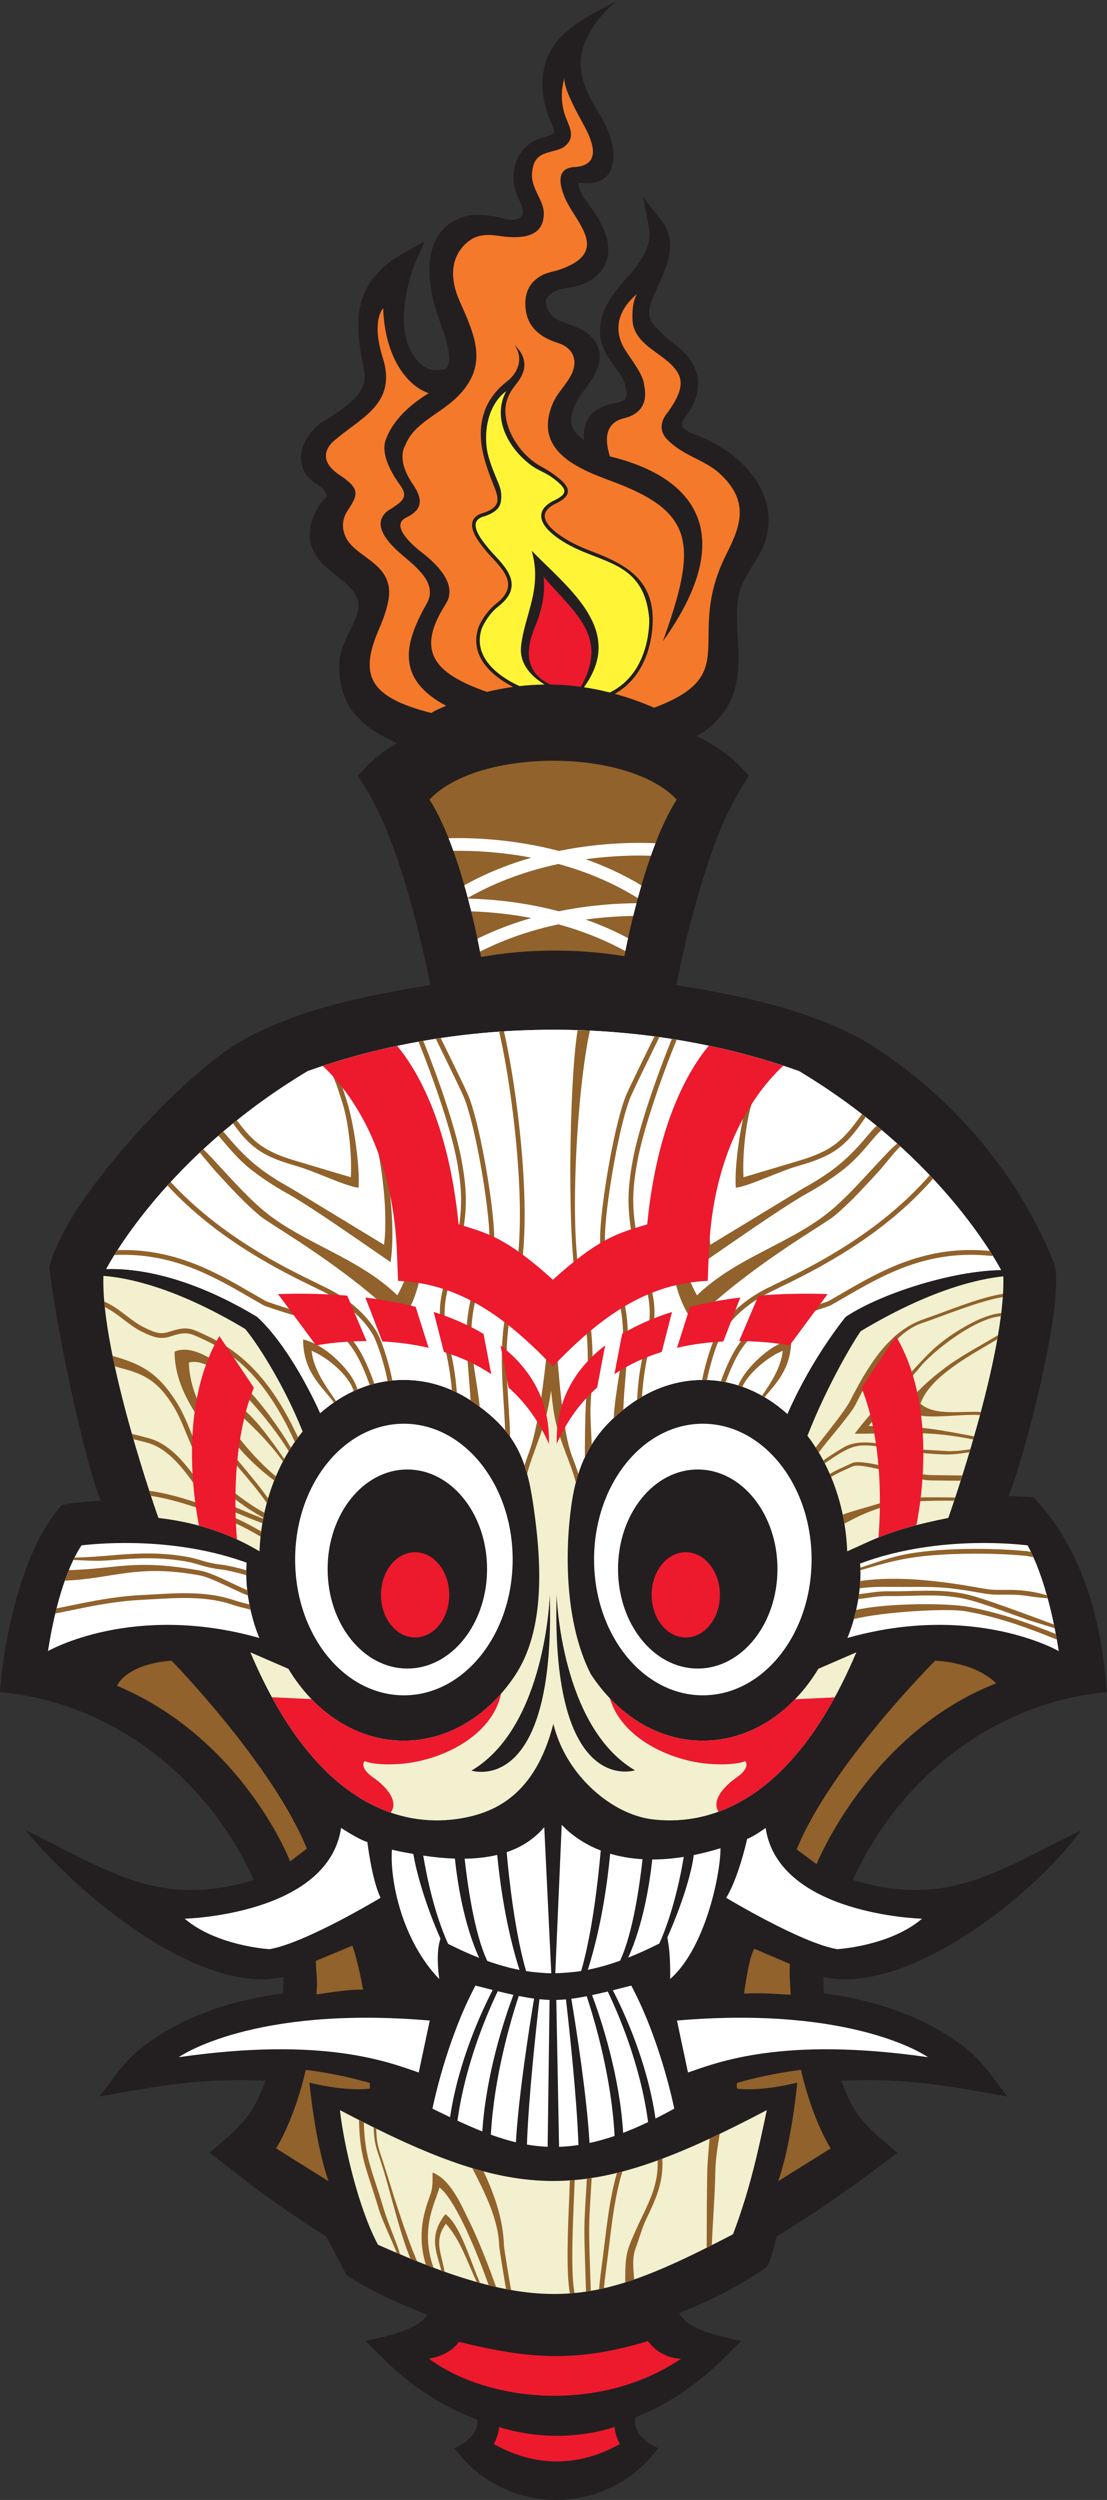 <?xml version="1.0" encoding="UTF-8" standalone="no"?>
<svg
   xmlns:dc="http://purl.org/dc/elements/1.1/"
   xmlns:cc="http://creativecommons.org/ns#"
   xmlns:rdf="http://www.w3.org/1999/02/22-rdf-syntax-ns#"
   xmlns:svg="http://www.w3.org/2000/svg"
   xmlns="http://www.w3.org/2000/svg"
   viewBox="0 0 432.307 975.787"
   height="975.787"
   width="432.307"
   xml:space="preserve"
   id="svg2"
   version="1.1"><rect x="0" y="0" width="432.307" height="975.787" fill="#333333" stroke="none"/><defs
     id="defs6" /><g
     transform="matrix(1.333,0,0,-1.333,0,975.787)"
     id="g10"><g
       transform="scale(0.1)"
       id="g12"><path
         id="path14"
         style="fill:#231f20;fill-opacity:1;fill-rule:evenodd;stroke:none"
         d="m 2464.93,1227.72 c 36.67,-105.68 75.57,-136.19 164.45,-211.42 l -133.96,-99.359 c -71.83,-50.703 -145.28,-99.351 -220.12,-145.546 -0.11,-0.157 -17.41,-75.293 -29.65,-89.336 l -8.74,-6.036 c -80.49,-55.546 -159.57,-93.257 -247.52,-128.945 29.09,-52.598 123.85,-67.715 181.85,-81.894 l -52.86,-52.364 c -78.69,-77.949 -165.83,-134.898 -256.86,-170.918 -5.97,-30.933 9.4,-62.832 66.39,-90.347 -147.77,-202.075 -448.82,-202.075 -596.59,0 52.84,25.504 69.89,54.785 67.35,83.574 -97.51,35.445 -190.94,94.644 -274.76,177.691 l -52.87,52.364 c 56.26,13.75 149.56,29.375 181.3,76.914 -79.16,31.425 -155.07,63.871 -228.12,110.761 l -9.23,5.918 -59.326,112.696 C 882.898,817.141 811.801,865.867 742.66,916.824 L 613.961,1017.2 c 88.543,74.96 126.937,105.47 163.394,210.52 -186.011,8.41 -311.085,-14.88 -486.078,-46.46 65.188,86.09 85.09,123.79 183.821,184.67 106.031,65.37 230.152,101.42 353.539,117.36 0.957,15.82 1.593,32.09 1.715,48.23 C 584.141,1475.69 227.969,1773.48 74.965,1961.16 314.395,1845.3 463.383,1730.61 743.938,1815.36 606.973,2115.36 331.578,2334.52 0,2365.48 c 10.559,158.41 67.93,426.99 181.621,547.71 30.613,7.52 81.238,11.37 113.375,12.68 -54.281,138.53 -134.945,533.97 -150.117,684.12 43.715,192.53 396.613,572.53 568.144,665.24 158.114,89.61 366.607,131.84 547.857,160.56 -33.79,169.33 -101.42,440.4 -195.08,585.54 l -17.62,27.3 22.21,23.73 c 220.7,235.8 880.8,235.8 1101.5,0 l 22.21,-23.73 c -63.71,-98.71 -90.65,-165.38 -127.3,-278.83 -35.02,-108.41 -62.98,-221.7 -85.41,-334.06 187.12,-30.05 382.25,-69.98 548.61,-161.97 246.05,-149.24 448.24,-380 556.82,-649.29 39.51,-97.98 -89.93,-586.23 -132.02,-684.57 l 72.63,-3.36 c 145.36,-153.57 201.12,-365.21 214.86,-571.07 -331.2,-30.92 -607.13,-250.45 -743.95,-550.12 280.55,-84.76 429.56,29.96 668.98,145.8 -135.56,-188.34 -508.11,-485.72 -755.39,-429.64 0.12,-16.14 0.76,-32.41 1.71,-48.23 123.39,-15.94 247.51,-51.99 353.54,-117.36 98.73,-60.88 118.63,-98.58 183.82,-184.67 -174.99,31.58 -300.06,54.87 -486.07,46.46 v 0" /><path
         id="path16"
         style="fill:#f2f0ce;fill-opacity:1;fill-rule:evenodd;stroke:none"
         d="m 995.844,1141.47 c 526.106,-276.618 724.486,-276.618 1250.596,0 C 2221.82,1024.03 2197.23,909.402 2147.43,778 1749.51,570.828 1592.86,531.926 1107.44,747.219 1051.74,850.793 1008.52,1031.24 995.844,1141.47 Z M 464.07,2875.48 c 0,0 -169.031,476.09 -161.082,708.81 69.578,-5.2 210.86,-32.93 415.297,-155.49 29.653,-34.71 109.664,-153.79 168.36,-300.25 C 813,3038.41 765.621,2914.97 760.227,2777.72 c -76.235,45.22 -167.414,82.68 -296.157,97.76 z m -152.882,728.95 c 37.312,68.02 208.437,350.37 590.179,579.42 452.413,161.53 987.143,161.53 1439.553,0 387.8,-232.68 558.23,-520.37 591.85,-582.49 -148.2,-2.03 -358.81,-71.88 -455.35,-136.96 -0.38,-0.51 -98.22,-118.12 -170.56,-284.49 -69.61,62.76 -155.13,99.75 -247.57,99.75 -75.99,0 -147.3,-25 -208.93,-68.75 -110.28,-78.28 -158.17,-168.5 -176.36,-297.66 -20.04,-142.19 -18.14,-346.86 56.3,-494.2 77.6,-119.47 196.14,-195.87 328.99,-195.87 138.22,0 260.96,82.69 338.2,210.56 l 111.33,48.28 c -195.27,-461.09 -452.23,-507.7 -599.59,-488.77 -115.94,14.89 -250.99,126.76 -288.09,279.39 -53.43,-208.6 -172.16,-264.5 -288.09,-279.39 -147.36,-18.93 -404.323,27.68 -599.589,488.77 l 111.324,-48.28 c 77.258,-127.87 199.985,-210.56 338.205,-210.56 130.78,0 247.69,74.02 325.33,190.3 90.18,135.08 78.56,334.81 53.54,503.56 -19.9,134.22 -52.96,211.98 -172.06,295.37 -61.14,42.84 -131.69,67.25 -206.81,67.25 -91.27,0 -175.77,-36.07 -244.9,-97.36 -46.836,103.68 -117.508,221.59 -185.184,282.34 -207.386,124.9 -361.176,142.32 -441.718,139.79 z m 2628.152,-21.61 c 7.19,-233.24 -161.13,-707.34 -161.13,-707.34 -173.51,-34.67 -218.52,-63.73 -296.15,-97.76 -5.16,131.02 -48.54,249.48 -116.53,338.37 59.76,153.1 141.24,286.77 156.36,306.4 204.99,122.89 347.43,153.38 417.45,160.33 z M 1630.65,2651.47 c 0,0 11.2,-386.2 229.49,-514.93 0,0 -246.28,-81.18 -229.49,514.93 z m -19.89,-0.87 c 0,0 -11.19,-386.21 -229.49,-514.95 0,0 246.29,-81.17 229.49,514.95 v 0" /><path
         id="path18"
         style="fill:#ffffff;fill-opacity:1;fill-rule:evenodd;stroke:none"
         d="m 1611.35,3267.63 c 0,0 -39.4,-173.17 -68.34,-258.44 -23.33,81.83 -64.28,140.95 -153.21,203.22 -61.14,42.84 -131.69,67.25 -206.81,67.25 -91.27,0 -175.77,-36.07 -244.9,-97.36 -46.836,103.68 -117.508,221.59 -185.184,282.34 -207.386,124.9 -361.176,142.32 -441.718,139.79 37.312,68.02 208.437,350.37 590.179,579.42 452.413,161.53 987.143,161.53 1439.553,0 387.8,-232.68 558.23,-520.37 591.85,-582.49 -148.2,-2.03 -358.81,-71.88 -455.35,-136.96 -0.38,-0.51 -98.22,-118.12 -170.56,-284.49 -69.61,62.76 -155.13,99.75 -247.57,99.75 -75.99,0 -147.3,-25 -208.93,-68.75 -84.06,-59.67 -131.86,-126.27 -157.91,-211.76 -18.47,52.19 -65.02,192.11 -70.61,291.83 l -10.49,-23.35 v 0" /><path
         id="path20"
         style="fill:#ffffff;fill-opacity:1;fill-rule:evenodd;stroke:none"
         d="m 140.508,2485.56 c 0,0 248.383,143.44 619.199,38.48 0,0 -46.277,104.59 -37.019,220.39 -206.266,74.9 -420.262,58.1 -483.801,50.75 -22.75,-33.71 -68.969,-121.66 -98.379,-309.62 z m 2961.272,0 c 0,0 -248.39,143.44 -619.21,38.48 0,0 45.63,103.1 37.23,217.92 208.62,77.85 426.91,60.61 490.79,53.18 24.3,-44.85 64.62,-139.74 91.19,-309.58 v 0" /><path
         id="path22"
         style="fill:#ffffff;fill-opacity:1;fill-rule:evenodd;stroke:none"
         d="m 1266.96,1145.83 c 0,0 38.49,195.9 125.95,360.33 18.14,-4.67 34.88,-8.94 50.51,-12.83 -31.61,-60.95 -100.35,-207.64 -124.86,-372.56 -16.74,7.95 -33.91,16.33 -51.6,25.06 z m -118.75,758.4 c 27.87,-6.8 37.55,-8.21 62.69,-12.7 8.74,-53.28 36.23,-150.82 79.55,-248.05 -8.68,-25.13 -10.82,-62.16 -3.69,-118.08 -109.14,113.19 -144.94,288.49 -138.55,378.83 z m 91.78,-17.48 c 33.33,-4.98 64.17,-7.87 92.7,-8.81 6.58,-62.87 24.76,-188.95 70.97,-290.59 -29.28,11.47 -59.48,25.14 -90.98,41.02 -40.78,90.82 -62.66,197.54 -72.69,258.38 z m 121.3,-9.08 c 35.53,0.51 67.19,4.33 95.36,11.09 7.31,-76.87 24.87,-209.88 65.2,-336.7 -30.72,6.04 -62.01,14.8 -94.34,26.35 -38.44,81.44 -58.36,227.56 -66.22,299.26 z m 123.03,19.06 c 46.74,15.82 82.64,40.9 110.15,73.24 l 20.62,-427.93 c -21.84,0.6 -51.67,3.05 -73.79,6.56 -32.27,110.86 -49.49,264.75 -56.98,348.13 z m 161.32,80.2 c 24.18,-25.71 61.44,-54.81 114.32,-75.24 -7.23,-82.05 -24.47,-239.75 -57.35,-352.83 -23.02,-3.73 -53.05,-5.9 -75.77,-6.51 l 18.8,434.58 z m 141.89,-84.63 c 27.85,-8.27 59.36,-14.07 94.86,-16.12 -7.95,-72.01 -27.78,-216.11 -65.74,-297.11 -32.42,-11.66 -63.77,-20.56 -94.56,-26.69 40.89,128.67 58.34,263.68 65.44,339.92 z m 123.35,-16.92 c 28.44,0.02 59.18,2.36 92.35,7.66 -10.24,-61.18 -31.93,-164.89 -71.6,-253.65 -31.54,-15.96 -61.79,-29.73 -91.11,-41.29 45.35,100.13 63.58,223.75 70.36,287.28 z m 121.53,12.93 c 24.86,5.04 50.99,11.66 78.45,20.1 -0.61,-82.07 -46.1,-294.06 -147.34,-382.8 0.43,69.19 -3.46,92.57 -8.32,121.61 42.14,94.92 70.85,187.38 77.21,241.09 z m -574.07,-398.65 c 16.45,-4.01 31.59,-7.54 45.73,-10.61 -26.26,-70.12 -79.81,-230.54 -91.08,-399.96 -23.6,9.36 -47.71,19.9 -72.68,31.47 22.74,167.71 89.07,319 118.03,379.1 z m 61.43,-13.91 c 16.03,-3.24 30.83,-5.8 44.89,-7.69 -13.98,-84.17 -45.28,-282.68 -53.29,-420.72 -24.3,5.77 -48.6,13.27 -73.33,22.24 9.46,170.74 58.41,335.8 81.73,406.17 z m 60.65,-9.55 c 10.09,-1.03 19.89,-1.7 29.61,-1.97 l -5.65,-430.08 c -20.5,0.84 -40.63,3.07 -60.63,6.53 4.8,138.18 26.84,340.33 36.67,425.52 z m 49.38,-2.03 c 9.27,0.22 18.62,0.76 28.2,1.64 9.88,-85.67 31.97,-288.5 36.66,-426.5 -19.41,-2.95 -38.29,-4.69 -56.79,-5.28 l -8.07,430.14 z m 43.99,3.4 c 14.13,1.79 28.96,4.28 45.06,7.46 23.57,-71.29 72.75,-237.65 81.67,-409.14 -25.53,-8.73 -49.91,-15.55 -73.41,-20.61 -7.8,137.86 -39.24,337.42 -53.32,422.29 z m 60.8,10.7 c 14.18,3.03 29.36,6.54 45.84,10.53 29.43,-61.17 96.11,-213.87 118.2,-382.46 -25.39,-12.05 -49.67,-22.48 -72.98,-31.35 -10.63,170.29 -64.49,332.21 -91.06,403.28 z m 60.8,14.2 c 16.6,4.12 34.49,8.67 53.99,13.69 87.46,-164.43 125.94,-360.33 125.94,-360.33 -18.93,-10.45 -37.22,-20.1 -54.97,-28.93 -23.89,165.74 -92.91,313.62 -124.96,375.57 v 0" /><path
         id="path24"
         style="fill:#ffffff;fill-opacity:1;fill-rule:evenodd;stroke:none"
         d="m 523.574,1296.47 c 0,0 213.227,152.09 735.426,107.29 l -32.27,-152.09 c -87.46,29.75 -276.304,106.23 -703.156,44.8 z m 2195.136,0 c 0,0 -213.23,152.09 -735.42,107.29 l 32.26,-152.09 c 87.46,29.75 276.31,106.23 703.16,44.8 v 0" /><path
         id="path26"
         style="fill:#ffffff;fill-opacity:1;fill-rule:evenodd;stroke:none"
         d="m 2059.02,3151.34 c -175.97,0 -318.62,-178.03 -318.62,-397.62 0,-219.59 142.65,-397.62 318.62,-397.62 175.96,0 318.61,178.03 318.61,397.62 0,219.59 -142.65,397.62 -318.61,397.62 z m -875.75,0 c 175.97,0 318.62,-178.03 318.62,-397.62 0,-219.59 -142.65,-397.62 -318.62,-397.62 -175.97,0 -318.618,178.03 -318.618,397.62 0,219.59 142.648,397.62 318.618,397.62 v 0" /><path
         id="path28"
         style="fill:#91622b;fill-opacity:1;fill-rule:evenodd;stroke:none"
         d="m 2918.13,2391.13 c 0,0 -49.92,58.76 -178.42,66.46 0,0 -304.36,-304.34 -405.8,-552.74 l 58.3,-43.14 c 0,0 154.86,384.59 525.92,529.42 z m -2575.317,-7 c 0,0 25.195,62.97 159.761,73.46 0,0 295.024,-302.01 396.473,-550.39 l -48.984,-37.32 c 0,0 -138.059,358.68 -507.25,514.25 z m 582.199,-805.78 107.438,44.71 c 0,0 16.16,-45 31.28,-128.6 -48.6,0.22 -92.503,-8.16 -136.597,-14.08 3.387,50.16 0.703,39.28 -2.121,97.97 z m 158.878,-357.64 c -0.16,-5.43 -0.34,-10.86 -0.59,-16.27 0,0 -61.21,-10.51 -176.655,17.49 0,0 15.734,-174.93 55.96,-288.621 l -153.921,96.211 c 0,0 52.195,78.63 87.16,229.88 78.441,-9.92 141.496,-24.84 188.046,-38.69 z m 1229.88,348.89 -103.37,44.14 c 0,0 -13.23,-7.69 -30.68,-130.94 52.09,2.56 91.33,-1.17 136.59,-3.59 -1.92,48.4 -3.62,51.25 -2.54,90.39 z M 2158.4,1220.71 c 0.15,-5.43 0.33,-10.86 0.58,-16.27 0,0 61.21,-10.51 176.66,17.49 0,0 -15.74,-174.93 -55.97,-288.621 l 153.94,96.211 c 0,0 -52.2,78.63 -87.17,229.88 -78.45,-9.92 -141.5,-24.84 -188.04,-38.69 v 0" /><path
         id="path30"
         style="fill:#ffffff;fill-opacity:1;fill-rule:evenodd;stroke:none"
         d="m 2701.22,1701.98 c 0,0 -419.8,10.49 -458.28,265.86 0,0 -30.91,-23.18 -54.08,-32.36 0,0 -24.64,-112.81 -61.37,-172.29 0,0 220.41,-132.92 325.35,-150.42 0,0 153.93,8.75 248.38,89.21 z m -2160.157,0 c 0,0 419.796,10.49 458.277,265.86 0,0 50.29,-33.52 76.96,-41.39 0,0 12.25,-107.28 38.49,-163.26 0,0 -220.403,-132.92 -325.356,-150.42 0,0 -153.922,8.75 -248.371,89.21 v 0" /><path
         id="path32"
         style="fill:#91622b;fill-opacity:1;fill-rule:evenodd;stroke:none"
         d="m 1409.18,4517.98 c 0,0 -53.57,309.95 -150.97,460.9 142,151.72 582.31,151.72 724.31,0 -97.39,-150.95 -153.29,-458.57 -153.29,-458.57 -138.09,22.99 -286.64,21.8 -420.05,-2.33 v 0" /><path
         id="path34"
         style="fill:#231f20;fill-opacity:1;fill-rule:evenodd;stroke:none"
         d="m 2044.15,3017.41 c -128.99,0 -233.56,-130.48 -233.56,-291.48 0,-160.96 104.57,-291.47 233.56,-291.47 128.99,0 233.56,130.51 233.56,291.47 0,161 -104.57,291.48 -233.56,291.48 z m -850.78,0 c 128.99,0 233.56,-130.48 233.56,-291.48 0,-160.96 -104.57,-291.47 -233.56,-291.47 -128.99,0 -233.565,130.51 -233.565,291.47 0,161 104.575,291.48 233.565,291.48 v 0" /><path
         id="path36"
         style="fill:#91622b;fill-opacity:1;fill-rule:nonzero;stroke:none"
         d="m 2921.79,3398.76 c -80.64,-48.03 -197.56,-109.49 -225.29,-188.79 43.1,-36.97 117.86,-20.57 176.98,-24.26 l -2.41,-9 c -73.07,4.59 -180.29,-20.7 -218.77,16.88 12.73,42.16 103.1,113.18 134.58,134.6 48.13,32.78 91.38,54.79 136.99,82.56 -0.68,-3.98 -1.37,-7.96 -2.08,-11.99 z M 1036.32,3247.04 c -15.73,49.53 -81.371,101.15 -123.433,117.81 5.117,-51.52 39.062,-100.33 64.332,-136.7 2.437,-3.51 4.816,-6.93 7.082,-10.23 -2.156,-1.42 -4.324,-2.85 -6.465,-4.33 -31.164,44.43 -89.867,86.58 -89.867,184.7 46.015,-11.83 86.148,-43.89 118.171,-79.1 18.89,-20.78 34.1,-44.2 41.38,-67.21 -3.76,-1.58 -7.48,-3.22 -11.2,-4.94 z m -599,-292.13 c 45.91,-6.02 103.891,-21.83 161.149,-42.4 61.543,-22.11 122.398,-49.79 166.644,-76.7 -0.656,-5.08 -1.25,-10.17 -1.789,-15.27 -43.683,27.44 -106.183,56.09 -169.554,78.85 -53.704,19.29 -107.907,34.33 -151.618,40.75 l -4.832,14.77 z m 391.625,86.1 c -40.652,55.99 -82.004,95.6 -114.332,126.29 -33.05,31.36 -60.457,50.13 -80.187,58.75 11.887,-36.98 35.453,-75.87 62.488,-111.61 37.848,-50.01 82.207,-93.51 111.266,-117.36 -1.66,-3.94 -3.297,-7.91 -4.879,-11.91 -31.031,22.91 -81.235,65.15 -121.258,118.06 -32.379,42.79 -60.074,90.32 -70.234,134.95 l -3.157,13.88 13.981,-2.69 c 22.383,-4.3 59.23,-25.35 104.812,-68.6 32.594,-30.92 65.543,-75.93 105.332,-132.62 -1.293,-2.36 -2.566,-4.74 -3.832,-7.14 z m 16.899,29.82 c -29.543,49.69 -100.039,143.01 -170.672,204.75 -44.856,39.22 -89.348,64.67 -121.832,54.8 2.922,-117.58 85.758,-217.13 159.863,-306.15 26.402,-31.72 51.723,-62.15 72.094,-91.6 -1.289,-4.42 -2.539,-8.85 -3.734,-13.32 -93.852,135.9 -270.055,271.58 -270.055,443.04 55.402,25.16 135.742,-37.67 175.914,-72.77 68.348,-59.77 133.023,-154.36 164.824,-208.53 -2.164,-3.38 -4.301,-6.78 -6.402,-10.22 z m -540.406,438.46 c 26.617,-12.15 46.121,-27.13 65.152,-41.76 16.281,-12.5 32.226,-24.74 51.875,-34.41 18.648,-9.19 31.59,-14.28 42.933,-15.9 10.918,-1.58 20.84,0.08 33.723,4.33 47.027,15.57 60.32,9.32 98.645,-8.71 l 7.918,-3.71 0.007,0.02 c 54.993,-25.6 106.325,-60.76 155.106,-116.99 38.949,-44.93 76.211,-103.27 112.328,-180.92 -3.184,-4.28 -6.332,-8.6 -9.402,-12.99 -36.567,80.02 -74.18,139.47 -113.469,184.77 -47.266,54.49 -97.07,88.59 -150.465,113.45 v 0.03 l -7.926,3.72 c -34.566,16.25 -46.558,21.9 -88.379,8.05 -14.906,-4.94 -26.636,-6.81 -40.05,-4.88 -12.996,1.88 -27.145,7.36 -47.149,17.21 -20.898,10.29 -37.359,22.92 -54.168,35.83 -16.527,12.7 -33.418,25.67 -55.152,36.63 -0.574,5.49 -1.067,10.87 -1.527,16.23 z m 24.328,-159.2 c 80.742,-23.55 128.894,-45.59 184.738,-131.46 19.34,-29.74 31.488,-59.42 44.289,-90.75 11.59,-28.34 23.742,-58.04 42.422,-90.25 v -0.04 c 15.223,-26.37 49.445,-59.57 87.246,-89.38 29.051,-22.89 60.039,-43.63 86.102,-57.65 -1.028,-4.71 -2,-9.46 -2.918,-14.2 -27.704,14.51 -60.957,36.54 -91.825,60.87 -38.957,30.69 -74.449,65.3 -90.672,93.41 l -0.011,-0.02 c -19.043,32.85 -31.434,63.14 -43.246,92.02 -12.528,30.63 -24.411,59.7 -43.086,88.41 -49.977,76.85 -92.789,88.84 -166.528,108.16 -2.25,10.31 -4.422,20.63 -6.511,30.88 z m 56.757,-228.71 c 13.383,-3.03 27.243,-6.37 49.368,-12.46 69.289,-19.08 116.742,-86.76 156.254,-143.13 l 0.007,0.02 5.059,-7.21 5.113,-7.28 c 4.059,-5.76 28.953,-18.38 59.473,-32.21 37.746,-17.13 83.039,-35.66 109.242,-45.92 -0.828,-4.39 -1.613,-8.8 -2.355,-13.24 -27.969,10.59 -74.59,29.16 -112.629,46.41 -32.492,14.74 -59.461,28.82 -65.157,36.93 l -5.113,7.27 -5.058,7.21 v 0.03 c -38.204,54.5 -84.082,119.95 -148.5,137.68 -17.75,4.88 -30.153,7.99 -41.321,10.58 l -4.383,15.32 z M 1536.72,3029.4 c 4.33,14.01 9.17,27.49 14.07,41.1 38.37,106.52 55.35,335.47 67.47,452.07 11.19,-95.1 21.55,-371.18 56.35,-462.76 6.7,-17.63 13.54,-35.66 19.62,-54.96 -2.62,-8.2 -5.03,-16.6 -7.25,-25.17 -7.19,27.21 -16.45,51.56 -25.44,75.21 -32.2,84.77 -37.82,106.92 -46.99,193.34 -13.63,-85.19 -22.66,-104.72 -50.64,-182.44 -7.19,-19.94 -14.27,-39.65 -19.63,-61.15 -2.33,8.5 -4.83,16.74 -7.56,24.76 z m 638.07,230.32 c 21.67,45.39 79.88,89.9 118.35,105.13 -4.86,-49.04 -35.85,-95.62 -60.62,-131.34 2.54,-1.43 5.07,-2.87 7.58,-4.36 32.17,39.48 77.96,82.48 77.96,169.14 -46.01,-11.83 -86.15,-43.89 -118.17,-79.1 -15.68,-17.26 -28.84,-36.33 -37.02,-55.47 3.99,-1.27 7.97,-2.59 11.92,-4 z m 453.36,712.17 c -20.72,-18.13 -45.92,-45.54 -73.79,-75.84 -37.65,-40.94 -80.24,-87.24 -121.97,-121.84 -113.97,-94.45 -276.92,-136.33 -390.37,-246.95 -37.81,68.08 -66.11,163.63 -51.21,308.62 16.32,158.77 62.71,325.54 119.2,414.92 -6.46,1.48 -12.92,2.91 -19.4,4.32 -113.21,-182.37 -194.59,-629.23 -59.91,-805.32 96.56,97.2 229.2,190.58 344.64,264.29 34.43,21.99 59.7,38.12 68.93,45.77 42.63,35.35 85.7,82.18 123.78,123.58 28.29,30.75 50.32,61.97 69.64,79.8 -3.16,2.88 -6.32,5.76 -9.54,8.65 z m -59.81,51.55 c -9.38,-7.96 -19.65,-20.15 -31.9,-34.69 l -0.01,0.02 c -57.99,-68.79 -104.31,-104.21 -183.61,-148.25 l -271.85,-165.17 c -17.42,133.44 24.93,411.9 115.7,553.79 l -7.73,2.12 c -101.55,-156.42 -149.39,-458.96 -127.22,-606.68 61.76,41.84 229.39,160.37 300.14,199.68 36.68,20.37 68.99,41.14 103.11,66.96 59.87,45.32 95,102.72 117.97,120.06 -4.81,4.05 -9.68,8.11 -14.6,12.16 z m -43,34.41 c -57.38,-79.51 -86.43,-108.22 -194.07,-139.2 -4.93,-1.41 -24.47,-7.27 -48.25,-14.38 -37.81,-11.32 -86.54,-25.91 -104.79,-31.19 -1.75,31.51 -0.22,70.48 3.86,108.64 4.36,40.79 11.61,80.54 20.84,109.11 1.79,5.52 2.92,9.15 4.19,13.19 10.87,34.5 25.1,79.66 48.69,108.02 -4.77,1.47 -9.58,2.89 -14.37,4.32 -23.19,-30.52 -36.98,-74.27 -47.66,-108.19 l -4.14,-13.08 c -19.41,-60.09 -38.8,-191.46 -34.01,-252.78 40.26,5.19 126.91,47.83 179.47,62.9 100.61,28.95 139.7,52.02 200.95,144.25 -3.55,2.8 -7.1,5.59 -10.71,8.39 z m -833.07,246.02 c -25.58,-152.73 -32.06,-655.11 1.36,-762.85 36.17,-116.65 29.92,-216.5 22.99,-327.32 -2.46,-39.43 -3.07,-107.36 -3.22,-159.78 6.01,12.79 12.71,25.12 20.15,37.06 -1.69,42.41 -5.27,85.3 -2.98,121.9 7.01,112.13 13.32,213.14 -23.61,332.25 -43.44,140.08 -17.41,585.09 21.29,757.3 -11.99,0.57 -23.97,1.06 -35.98,1.44 z m 1031.42,-424.91 c -150.41,-172.71 -350.04,-269.56 -448.97,-317.53 -10.83,-5.23 -20.42,-9.89 -30.01,-14.72 -27.86,-13.99 -55.54,-32.17 -80.31,-53.73 -22.81,-19.86 -43.27,-42.73 -59.35,-67.99 -10.69,-16.8 -23.71,-51.97 -34.05,-87.81 v -0.02 c -5.73,-19.89 -10.69,-40.06 -14,-57.52 l 2.29,0.02 c 3.96,0 7.91,-0.1 11.85,-0.22 3.2,16.37 7.86,35.22 13.25,53.87 v 0 c 10.04,34.75 22.46,68.56 32.41,84.18 15.26,24.01 34.86,45.84 56.79,64.94 23.97,20.88 50.61,38.4 77.35,51.84 7.4,3.71 17.94,8.83 29.85,14.61 99.6,48.28 300.37,145.67 452.54,319.87 -3.17,3.39 -6.39,6.8 -9.64,10.21 z m -755.53,399.08 c -21.48,-52.98 -46.46,-119.79 -68,-185.18 -20.47,-62.18 -37.96,-123.38 -46.57,-170.75 -8.14,-44.79 -12.3,-80.18 -12.34,-115.75 -0.03,-35.56 4.04,-71.15 12.34,-116.3 6.85,-37.29 16.62,-67.38 25.73,-95.44 18.96,-58.36 35.07,-107.97 14.47,-195.1 -10.77,-45.55 -17.94,-81.75 -22.41,-118.5 -2.34,-19.17 -3.94,-38.45 -4.93,-59.25 4.77,3.04 9.6,6 14.48,8.83 0.98,16.91 2.41,32.91 4.34,48.79 4.4,36.17 11.48,71.93 22.13,116.97 21.49,90.86 4.83,142.19 -14.79,202.56 -9,27.73 -18.65,57.42 -25.31,93.66 -8.13,44.32 -12.13,79.15 -12.1,113.78 0.03,34.64 4.11,69.31 12.1,113.29 8.44,46.41 25.79,107.01 46.15,168.84 21.93,66.59 47.28,134.3 68.84,187.27 -4.71,0.77 -9.41,1.54 -14.13,2.28 z m -50.87,7.38 c -4.42,-8.92 -9.45,-19.1 -14.79,-30.03 -25.32,-51.78 -57.59,-117.77 -67.02,-139.47 -16.61,-38.22 -35.02,-115.35 -49.68,-195.34 -16.01,-87.38 -27.65,-178.4 -27.65,-225.93 v -10.55 c 0,-23.15 10.11,-47.55 22.56,-77.63 19.35,-46.7 44.6,-107.69 44.6,-197.51 0,-74.56 -23.09,-160.71 -27.32,-240.41 8.81,8.2 18.16,16.22 28.1,24.13 1.29,34.66 4.04,67.61 6.68,99.46 3.34,40.21 6.55,78.71 6.55,116.82 0,92.5 -25.88,154.96 -45.71,202.81 -11.84,28.63 -21.46,51.86 -21.46,72.33 v 10.55 c 0,46.89 11.51,136.9 27.37,223.41 14.5,79.08 32.58,155.08 48.74,192.28 9.49,21.82 41.58,87.44 66.75,138.92 6.08,12.44 11.77,24.08 16.67,34.18 -4.79,0.67 -9.59,1.34 -14.39,1.98 z m 982.24,-628.19 c -187.51,18.3 -319.13,-58.12 -434.99,-125.38 -13.17,-7.64 -26.16,-15.2 -38.31,-22.08 -35.96,-12.71 -67.17,-22.13 -94.48,-30.37 -115.95,-34.96 -163.64,-49.35 -219.86,-203.78 4.69,-0.73 9.34,-1.58 13.98,-2.5 53.65,145.76 99.51,159.63 209.86,192.89 27.55,8.3 59.06,17.81 95.7,30.8 l 1.12,0.5 c 13.31,7.54 26.06,14.95 38.99,22.45 115.82,67.24 247.62,143.76 435.32,122.65 l 0.31,2.73 c -2.4,3.86 -4.96,7.9 -7.64,12.09 z M 595.77,3955.14 c 16.757,-16.52 35.632,-37.04 55.91,-59.09 37.644,-40.94 80.23,-87.24 121.965,-121.84 113.968,-94.45 276.915,-136.33 390.375,-246.95 37.8,68.08 66.1,163.63 51.21,308.62 -15.88,154.45 -60.21,316.5 -114.62,407.48 6.37,1.56 12.77,3.1 19.16,4.59 110.92,-186.66 188.51,-624.32 55.55,-798.15 -96.54,97.2 -229.187,190.58 -344.632,264.29 -34.422,21.99 -59.696,38.12 -68.926,45.77 -42.629,35.35 -85.703,82.18 -123.782,123.58 -20.339,22.12 -37.453,44.47 -52.648,61.92 3.453,3.25 6.918,6.51 10.438,9.78 z m 58.312,51.72 c 4.836,-5.44 9.973,-11.54 15.508,-18.11 l 0.015,0.02 c 57.997,-68.79 104.305,-104.21 183.61,-148.25 l 271.855,-165.17 c 17.06,130.78 -23.26,400.81 -110.3,545.11 l 7.75,2.23 c 97.81,-158.68 143.56,-453.05 121.79,-598.11 -61.76,41.84 -229.376,160.37 -300.13,199.68 -36.684,20.37 -69.004,41.14 -103.117,66.96 -46.821,35.44 -78.504,78.26 -101.079,103.54 4.649,4.03 9.34,8.06 14.098,12.1 z m 39.887,32.86 c 49.258,-65.99 81.761,-92.57 180.797,-121.07 4.925,-1.41 24.464,-7.27 48.246,-14.38 37.801,-11.32 86.538,-25.91 104.788,-31.19 1.75,31.51 0.22,70.48 -3.85,108.64 -4.36,40.79 -11.62,80.54 -20.84,109.11 -1.79,5.52 -2.92,9.15 -4.2,13.19 -9.75,30.96 -22.207,70.5 -41.707,98.78 4.598,1.49 9.192,2.97 13.813,4.42 19.382,-29.68 31.584,-68.39 41.234,-99.05 l 4.14,-13.08 c 19.41,-60.09 38.8,-191.46 34.02,-252.78 -40.27,5.19 -126.914,47.83 -179.476,62.9 -93.422,26.88 -133.793,48.7 -188.137,125.52 3.687,3 7.43,5.99 11.172,8.99 z m 782.421,260.61 c 21.09,-90.5 47.86,-260.11 57.24,-423.94 7.35,-128.67 4,-254.04 -21.22,-335.37 -36.18,-116.65 -29.93,-216.5 -23,-327.32 2.02,-32.38 4.11,-65.7 5.22,-100.56 -4.58,6.44 -9.47,12.81 -14.69,19.08 -1.17,27.77 -2.84,54.53 -4.47,80.66 -7.01,112.13 -13.34,213.14 23.6,332.25 24.66,79.55 27.9,203.24 20.62,330.51 -9.41,164.54 -36.39,334.69 -57.39,423.75 4.7,0.34 9.39,0.64 14.09,0.94 z M 500.078,3859.18 c 148.024,-160.38 336.149,-251.63 431.235,-297.75 10.828,-5.23 20.425,-9.89 30.003,-14.72 27.879,-13.99 55.544,-32.17 80.314,-53.73 22.8,-19.86 43.28,-42.73 59.35,-67.99 10.69,-16.8 23.71,-51.97 34.06,-87.81 v -0.02 c 5.91,-20.51 11,-41.35 14.3,-59.16 -4.64,-0.47 -9.26,-1.04 -13.86,-1.66 -3.19,17.07 -8.1,37.13 -13.84,56.97 v 0 c -10.03,34.75 -22.45,68.56 -32.41,84.18 -15.27,24.01 -34.86,45.84 -56.79,64.94 -23.96,20.88 -50.616,38.4 -77.35,51.84 -7.399,3.71 -17.938,8.83 -29.852,14.61 -95.742,46.41 -284.945,138.19 -434.617,299.94 3.113,3.44 6.254,6.89 9.457,10.36 z m 740.062,413.22 c 20.96,-52.03 44.95,-116.44 65.73,-179.54 20.48,-62.18 37.97,-123.38 46.58,-170.75 8.14,-44.79 12.29,-80.18 12.32,-115.75 0.04,-35.56 -4.03,-71.15 -12.32,-116.3 -6.86,-37.29 -16.63,-67.38 -25.75,-95.44 -18.95,-58.36 -35.06,-107.97 -14.45,-195.1 10.77,-45.55 17.94,-81.75 22.4,-118.5 1.53,-12.51 2.74,-25.07 3.67,-38.06 -4.81,2.36 -9.66,4.63 -14.55,6.77 -0.82,10.04 -1.82,19.87 -3,29.66 -4.4,36.17 -11.49,71.93 -22.14,116.97 -21.49,90.86 -4.82,142.19 14.79,202.56 9.01,27.73 18.65,57.42 25.31,93.66 8.13,44.32 12.14,79.15 12.11,113.78 -0.04,34.64 -4.12,69.31 -12.11,113.29 -8.44,46.41 -25.78,107.01 -46.14,168.84 -21.13,64.17 -45.46,129.38 -66.48,181.44 4.67,0.84 9.35,1.66 14.03,2.47 z m 50.99,8.23 c 3.81,-7.72 8,-16.23 12.41,-25.24 25.31,-51.78 57.59,-117.77 67.02,-139.47 16.61,-38.22 35.01,-115.35 49.67,-195.34 16.02,-87.38 27.65,-178.4 27.65,-225.93 v -10.55 c 0,-23.15 -10.11,-47.55 -22.56,-77.63 -19.35,-46.7 -44.61,-107.69 -44.61,-197.51 0,-64.48 17.28,-137.64 24.68,-207.8 -5.02,3.73 -10.21,7.5 -15.59,11.25 -3.69,2.58 -7.41,5.1 -11.17,7.54 -1.43,24.82 -3.42,48.81 -5.36,72.19 -3.34,40.21 -6.55,78.71 -6.55,116.82 0,92.5 25.88,154.96 45.69,202.81 11.86,28.63 21.48,51.86 21.48,72.33 v 10.55 c 0,46.89 -11.52,136.9 -27.37,223.41 -14.5,79.08 -32.58,155.08 -48.75,192.28 -9.48,21.82 -41.57,87.44 -66.75,138.92 -5.11,10.44 -9.93,20.32 -14.25,29.2 4.77,0.75 9.56,1.45 14.36,2.17 z M 344.313,3659.68 c 167.675,5.39 289.261,-65.18 397.179,-127.83 13.172,-7.64 26.164,-15.2 38.313,-22.08 35.957,-12.71 67.168,-22.13 94.48,-30.37 117.672,-35.48 165.045,-49.76 222.375,-210.77 -4.52,-1.16 -9.02,-2.43 -13.5,-3.78 -54.96,153.52 -100.461,167.27 -212.863,201.16 -27.543,8.3 -59.047,17.81 -95.692,30.8 l -1.121,0.5 c -13.308,7.54 -26.05,14.95 -38.992,22.45 -108.254,62.85 -230.484,133.8 -399.273,125.56 2.828,4.53 5.867,9.34 9.094,14.36 z M 2468.87,2885.11 c 34.67,12.73 69.67,20.95 106.2,32.66 67.23,21.52 147.88,18.32 223.48,17.57 l -3.1,-9.32 c -72.9,0.36 -150.56,0.14 -217.54,-21.3 -43.64,-13.99 -70.8,-28.33 -104.13,-45.84 -1.47,8.83 -3.1,17.58 -4.91,26.23 z m -37.81,119 c 19.6,12.13 39.39,19.91 65.62,32.11 31.14,14.49 176.43,-35.21 231.38,-35.21 14.5,0 54.13,-1.02 91.25,-1.24 l -4.81,-15.21 c -35.21,0.02 -71.46,0.82 -86.44,0.82 -53.49,0 -200.95,54.73 -230.36,41.04 -25.43,-11.84 -44.2,-19.2 -62.93,-30.96 -1.21,2.91 -2.45,5.78 -3.71,8.65 z m 409.06,63.56 c -38.6,-4.24 -45.32,-10.26 -131.96,-2.64 l -88.4,11.4 c -100.32,18.62 -114.57,18.17 -183.78,-27.57 -6.96,-4.61 -13.76,-9.22 -19.76,-13.42 -1.43,2.79 -2.89,5.57 -4.37,8.34 23.94,16.7 58.33,38.16 68.4,42.72 56.33,25.43 137.05,-5.11 199.1,-9.71 l 100.01,-5.82 c 29,0 45.19,3.16 63.42,5.68 l -2.66,-8.98 z m 97.72,454.49 c -69.49,-11.43 -164.27,-51.23 -238.9,-77.07 -90.6,-31.37 -149.96,-154.57 -192.94,-238.48 -15.81,-30.86 -90.49,-114.35 -107.23,-139.65 -2.95,4.93 -5.98,9.81 -9.05,14.59 23.74,31.55 84.8,105.38 101,137 49.83,97.24 110.8,202.63 214.42,238.51 74.89,25.94 163.88,63.91 233.34,74.69 -0.19,-3.16 -0.41,-6.37 -0.64,-9.59 z m -5.66,-56.07 c -78.57,-6.43 -203.16,-105.95 -238.77,-151.24 -17.67,-22.47 -38.61,-41.21 -59.62,-59.97 -40.66,-36.37 -54.15,-68.87 -89.11,-110.12 135.74,-0.37 167.11,-3.4 292.47,-27.35 5.72,-1.09 11.3,-2.19 16.54,-3.26 l -2.56,-8.94 c -4.97,0.99 -10.26,2.01 -15.73,3.06 -125.89,24 -202.97,13.87 -331.4,13.87 26.85,36.58 91.57,111.04 123.59,139.65 76.95,68.77 92.81,115.08 208.82,179.08 34.2,18.86 68.43,32.25 96.9,34.38 -0.37,-3.05 -0.74,-6.1 -1.13,-9.16 v 0" /><path
         id="path38"
         style="fill:#91622b;fill-opacity:1;fill-rule:nonzero;stroke:none"
         d="m 2520.48,2729.91 c 9.55,3.09 18.87,6.22 28.19,9.34 24.12,8.1 48.36,16.25 77.18,23.69 46.08,11.9 106.94,18.28 169.43,20.74 76.58,3.03 155.77,0.2 213.22,-5.53 l 0.5,-0.05 11.28,-1.92 c 2.3,-4.76 4.68,-9.9 7.13,-15.41 l -20.63,3.54 c -56.89,5.64 -135.21,8.44 -210.95,5.42 -121.1,-4.76 -168.9,-16.07 -275.11,-47.39 -0.06,2.51 -0.13,5.05 -0.24,7.57 z M 1292.71,671.809 c -11.97,50.718 -37.4,94.902 6.5,157.695 l 6.28,7.262 7.06,-6.5 c 38.66,-35.625 66.59,-133.149 93.63,-194.789 l -9.13,2.539 c -26.96,54.629 -46.91,122.406 -90.68,170.707 -28.12,-37.856 -20.51,-68.989 -11.51,-105.785 2.68,-10.934 5.46,-22.364 7.6,-34.59 l -9.75,3.461 z m 815.84,400.121 c -6.11,-35.11 -12.38,-76.957 -12.89,-108.09 -0.67,-43.149 -3.08,-84.199 -5.5,-125.688 -1.77,-30.117 -3.55,-60.484 -4.68,-91.968 l -15.18,-7.637 c 0.09,75.601 0.45,144.469 1.63,219.922 0.5,31.265 4.21,67.341 6.9,99.431 9.8,4.57 19.69,9.22 29.72,14.03 z M 1416.69,962.234 c 32.39,-69.043 57.56,-140.894 59.76,-218.711 0.11,-4.214 10.05,-67.05 18.78,-116.953 l 2.09,-11.851 c -4.86,0.855 -9.75,1.754 -14.68,2.715 l -1.18,6.738 c -8.79,50.269 -18.82,114.297 -18.96,118.965 -2.21,78.457 -41.91,156.636 -78.96,228.496 11.15,-3.34 22.2,-6.488 33.15,-9.399 z m -314.44,124.986 c 1.06,-40.92 5.14,-53.05 15.82,-84.87 3.77,-11.19 8.34,-24.799 13.84,-42.752 l 0.8,-2.555 c 15,-48.906 55.64,-181.313 89.28,-258.266 -6.53,2.602 -13.12,5.278 -19.77,7.989 -34.76,84.828 -60.44,206.527 -87.58,287.304 -11.64,34.67 -18.41,49.63 -20.03,96.9 l 7.64,-3.75 z m -36.28,18.06 c 2.3,-79.57 14.28,-116.147 34.4,-177.612 6.79,-20.727 14.5,-44.262 23.17,-73.535 13.51,-45.57 36.18,-93.813 48.6,-134.906 l -9.74,4.121 c -4.73,12.343 -12.44,29.945 -20.54,48.461 -12.63,28.843 -26.25,59.957 -31.71,78.375 -8.49,28.671 -16.24,52.328 -23.06,73.164 -21.19,64.711 -33.52,102.382 -35.3,189.162 l 14.18,-7.23 z m 617.64,-168.495 c -0.47,-14.644 -1.25,-32.93 -2.13,-53.379 -3.8,-88.98 -9.42,-219.883 1.61,-277.437 -4.52,-0.434 -9.04,-0.801 -13.57,-1.133 -11.25,62.461 -5.75,190.996 -1.98,279.121 0.84,19.668 1.59,37.281 2.05,51.719 4.67,0.308 9.34,0.703 14.02,1.109 z m 49.74,6.02 c -0.71,-14.18 -1.69,-30.024 -2.7,-46.348 -2.22,-36.328 -4.61,-75.195 -4.61,-103.398 0,-41.309 1.43,-82.778 2.84,-123.555 0.66,-19.32 1.33,-38.496 1.84,-57.246 -4.63,-0.785 -9.27,-1.528 -13.91,-2.207 -0.51,19.453 -1.2,39.16 -1.88,59.019 -1.42,41.543 -2.89,83.789 -2.89,123.989 0,28.164 2.41,67.476 4.67,104.214 0.93,15.278 1.85,30.102 2.55,43.481 4.69,0.625 9.38,1.328 14.09,2.051 z m 89.99,18.843 c -20.66,-65.996 -30.27,-145.464 -38.81,-216.074 -2.35,-19.433 -4.62,-38.14 -7.24,-57.398 -1.47,-10.727 -5.14,-38.34 -7.93,-68.203 -4.79,-1.094 -9.56,-2.129 -14.33,-3.11 2.84,31.43 6.86,61.7 8.44,73.188 2.3,16.851 4.69,36.676 7.17,57.168 8.27,68.316 17.52,144.863 36.9,210.41 5.24,1.289 10.52,2.637 15.8,4.019 z m 117.01,37.618 c 4.13,-69.684 -19.9,-119.981 -47.69,-178.141 -12.21,-25.551 -18.87,-52.656 -30.36,-83.574 -11.26,-30.293 -6.69,-60.742 -4.37,-91.914 -8.85,-3.071 -17.61,-5.957 -26.33,-8.696 0.06,4.59 0.09,9.18 0.13,13.789 0.2,31.411 0.41,62.661 11.2,91.68 11.7,31.485 24.8,58.891 37.15,84.707 26.3,55.039 49.11,102.817 46.5,167.094 4.58,1.656 9.15,3.34 13.77,5.055 z m -692.7,-310.582 c -27.97,92.554 -3.06,160.781 13.04,204.863 7.92,21.66 6.46,42.91 6.46,65.113 52.01,-19.726 82.24,-90.992 105.54,-138.238 30.9,-62.641 60.09,-138.75 80.59,-196.801 -7.12,1.621 -14.31,3.344 -21.58,5.156 -20,55.801 -47.12,125.45 -75.7,183.403 -23.48,47.617 -47.55,86.929 -68.52,102.871 -2.07,-8.086 -5.44,-17.309 -9.29,-27.832 -16.06,-43.949 -41.33,-113.203 -8.18,-207.051 -7.37,2.77 -14.82,5.602 -22.36,8.516 z M 218.34,2759.56 c 34.574,0.37 67.82,3.08 101.265,5.84 69.458,5.69 139.766,11.43 226.407,-3.4 16.633,-2.85 29.277,-6.6 42.051,-10.39 16.992,-5.04 34.265,-10.18 61.949,-13.14 14.203,-1.53 44.133,-8.13 71.551,-16.16 -0.114,-4.88 -0.125,-9.72 -0.071,-14.54 -27.73,8.32 -58.789,15.29 -72.961,16.81 -28.902,3.1 -46.801,8.42 -64.406,13.63 -12.34,3.68 -24.551,7.29 -40.465,10.02 -84.855,14.52 -154.336,8.83 -222.969,3.23 -35.187,-2.87 -69.269,-0.84 -105.855,0.99 1.18,2.46 2.355,4.82 3.504,7.11 z m -52.735,-149 26.868,5.5 c 71.492,14.75 142.648,29.44 217.273,33.25 11.137,0.54 22.969,1.25 34.844,1.95 79.254,4.71 160.871,9.55 237.058,-15.33 l 7.957,-2.6 c 13.911,-4.53 27.497,-7.85 41.024,-11.1 1.012,-5.17 2.066,-10.21 3.16,-15.07 l -4.414,1.05 c -14.641,3.5 -29.336,7.04 -44.086,11.84 l -7.953,2.59 c -73.707,24.07 -153.969,19.3 -231.922,14.7 -11.496,-0.69 -22.98,-1.37 -34.961,-1.98 -73.629,-3.75 -144.246,-18.32 -215.187,-32.95 -11.239,-2.32 -22.477,-4.64 -33.336,-6.85 1.215,5.09 2.445,10.12 3.675,15 z m 560.625,37.67 c -16.714,6.68 -35.289,15.45 -53.929,24.22 -32.492,15.32 -65.246,30.76 -86.946,34.75 -186.125,34.14 -253.187,-9.94 -395.406,-15.26 3.942,11.14 7.848,21.33 11.672,30.69 44.918,1.23 80.391,4.92 113.66,8.35 75.114,7.78 139.176,14.4 272.594,-10.07 23.551,-4.34 57.102,-20.14 90.383,-35.82 15.808,-7.46 31.566,-14.88 45.957,-20.94 0.59,-5.39 1.269,-10.7 2.015,-15.92 z m 2343.2,-8.3 c -2.61,0.45 -5.52,0.82 -8.82,1.05 -17.41,1.24 -29.87,3.07 -41.83,4.85 -17.58,2.6 -34.12,5.04 -64.62,5.04 -12.63,0 -14.09,-0.02 -16.18,-0.02 -30.59,-0.14 -35.98,-0.16 -75.49,6.92 -91.36,16.36 -128.06,16.15 -204.78,15.7 -50,-0.29 -93.35,2.28 -139.08,-3.97 0.68,6.93 1.23,14.02 1.6,21.23 110.41,16.61 243.11,-1.05 344.73,-19.23 38.23,-6.86 43.43,-6.84 72.96,-6.7 l 16.24,0.08 c 31.38,0 48.47,-2.54 66.64,-5.22 13.9,-2.07 30.46,-6 46.06,-10.53 0.85,-3.03 1.71,-6.09 2.57,-9.2 z m -552.82,12.34 c 7.1,0.79 14.37,1.82 21.89,2.9 19.41,2.77 40.42,5.76 64.68,5.48 21.42,-0.25 42.77,0.32 63.97,0.87 61.39,1.6 121.76,3.18 184.1,-14.75 38.52,-11.09 80.7,-26.35 119.99,-40.57 19.06,-6.89 79.31,-28.71 116.49,-43.01 l 2.16,-10.66 c -11.15,3.48 -24.75,7.68 -37.51,11.6 -18.35,5.67 -35.04,10.82 -41.27,12.99 -14.45,5.04 -29.33,10.43 -44.63,15.98 -38.89,14.06 -80.65,29.17 -119.06,40.21 -60.41,17.38 -119.67,15.84 -179.95,14.26 -21.27,-0.55 -42.7,-1.11 -64.46,-0.86 -23.05,0.27 -43.58,-2.66 -62.55,-5.37 -8.94,-1.27 -17.55,-2.5 -25.99,-3.34 0.76,4.67 1.49,9.43 2.14,14.27 z m -8.35,-46.17 c 32.8,7.58 78.32,12.42 125.57,14.87 77.6,4.04 160.37,1.74 198.9,-5.22 52.52,-9.47 100.51,-22.52 147.64,-38.18 37.52,-12.5 74.51,-26.66 112.81,-42.05 1,-5.34 1.99,-10.72 2.97,-16.21 -40.98,16.56 -80.28,31.75 -120.14,45.02 -46.56,15.48 -93.93,28.35 -145.74,37.71 -55.8,10.08 -246.58,-1.99 -328.79,-22.71 2.3,8.22 4.61,17.19 6.78,26.77 v 0" /><path
         id="path40"
         style="fill:#ed192d;fill-opacity:1;fill-rule:evenodd;stroke:none"
         d="m 2009.05,2775.07 c -55.24,0 -100.03,-55.88 -100.03,-124.82 0,-68.93 44.79,-124.83 100.03,-124.83 55.25,0 100.02,55.9 100.02,124.83 0,68.94 -44.77,124.82 -100.02,124.82 z m -792.96,0 c 55.25,0 100.04,-55.88 100.04,-124.82 0,-68.93 -44.79,-124.83 -100.04,-124.83 -55.24,0 -100.02,55.9 -100.02,124.83 0,68.94 44.78,124.82 100.02,124.82 v 0" /><path
         id="path42"
         style="fill:#ed192d;fill-opacity:1;fill-rule:nonzero;stroke:none"
         d="m 814.629,3530.98 c 70.543,2.41 138.359,0.87 202.591,-4.59 l 56.71,-133.08 c -86.688,-0.16 -147.598,-12.66 -147.938,-12.75 l -111.363,150.42 z m 348.981,726.73 c 59.8,-72.36 150.79,-227.63 179.94,-522.62 82.25,-24.98 138.83,-37.75 276.24,-162.07 137.42,124.32 193.99,137.09 276.25,162.07 29.21,295.62 120.53,450.93 180.32,523.1 74.29,-15.62 147.35,-35.15 218.55,-58.58 -61.02,-55.93 -204.89,-221.1 -218.09,-544.11 l -3.5,-85.92 c -171.54,-6.68 -300.8,-98.57 -419.49,-215.8 l -34.04,-34.51 -34.03,34.51 c -118.69,117.23 -247.95,209.12 -419.49,215.8 l -3.52,85.92 c -13.13,321.75 -155.96,486.91 -217.363,543.47 71.093,23.48 144.033,43.07 218.223,58.74 z m 1260.97,-726.73 c -70.55,2.41 -138.37,0.87 -202.6,-4.59 l -56.71,-133.08 c 86.69,-0.16 147.6,-12.66 147.94,-12.75 l 111.37,150.42 z m -255.72,-10.09 c -51.93,-6.37 -101.22,-15.43 -147.32,-27.17 l -37.98,-120.06 c 47.08,10.96 93.28,16.41 135.5,18.54 l 49.8,128.69 z m -200.12,-42.25 c -54.29,-17.26 -103.3,-38.71 -146.12,-64.24 l -22.55,-117.88 c 44.05,29.41 91.35,50.37 138.76,65.07 l 29.91,117.05 z m -195.88,-97.93 c -92.79,-71.44 -145.03,-167.79 -141.81,-288.18 30.5,69.43 71.55,123.24 118.4,164.9 l 23.41,123.28 z m -702.51,140.18 c 51.93,-6.37 101.21,-15.43 147.31,-27.17 l 37.98,-120.06 c -47.07,10.96 -93.27,16.41 -135.5,18.54 l -49.79,128.69 z m 200.11,-42.25 c 54.29,-17.26 103.31,-38.71 146.12,-64.24 l 22.56,-117.88 c -44.06,29.41 -91.36,50.37 -138.77,65.07 l -29.91,117.05 z m 195.88,-97.93 c 92.79,-71.44 145.03,-167.79 141.82,-288.18 -30.51,69.43 -71.55,123.24 -118.41,164.9 l -23.41,123.28 v 0" /><path
         id="path44"
         style="fill:#ed192d;fill-opacity:1;fill-rule:nonzero;stroke:none"
         d="m 583,2852.98 c -14.914,74.84 -59.352,353.48 59.777,554.86 l 100.871,-151.01 c -66.246,-163.87 -55.445,-373.85 -49.378,-444.24 -33.457,15.53 -70.106,29.28 -111.27,40.39 z m 2101.76,1.39 c 15.16,76.79 58.37,353.27 -60.05,553.47 l -100.88,-151.01 c 64.51,-159.57 55.97,-362.87 49.87,-438.42 29.37,11.88 63.57,23.67 111.06,35.96 v 0" /><path
         id="path46"
         style="fill:#ed192d;fill-opacity:1;fill-rule:evenodd;stroke:none"
         d="m 1467.98,2360.87 c -26.63,-125.37 -177.23,-197.5 -297.37,-205.7 -36.06,-2.46 -75.17,-1.76 -102.7,8.06 0,0 -18.66,-18.65 30.32,-51.3 0,0 78.7,-54.01 46.55,-99.26 -110.6,38.12 -235.858,132.01 -348.159,337.85 l 116.074,-5.61 c 73.317,-76.02 167.515,-121.73 270.295,-121.73 109.78,0 209.78,52.16 284.99,137.69 z m 318.83,-13.67 c 34.25,-116.95 178.22,-184.14 293.91,-192.03 36.06,-2.46 75.18,-1.76 102.7,8.06 0,0 18.66,-18.65 -30.31,-51.3 0,0 -75.73,-51.98 -48.27,-96.69 108.71,39.71 230.81,133.83 340.58,334.83 l -116.27,-5.61 c -73.26,-75.74 -167.29,-121.28 -269.86,-121.28 -103.8,0 -198.86,46.63 -272.48,124.02 v 0" /><path
         id="path48"
         style="fill:#231f20;fill-opacity:1;fill-rule:evenodd;stroke:none"
         d="m 1711.02,6031.46 c -3.91,60.4 22.75,96.49 98.08,110.49 7.2,1.34 19.7,4.32 23.74,11.39 4.91,8.56 1.31,27.25 -0.57,36.25 -0.84,4.02 -2.07,7.95 -3.59,11.77 -6.29,15.84 -17.5,30.69 -27.55,44.34 -8.88,12.06 -17.75,24.14 -24.99,37.28 -25.41,46.19 -23.33,91.25 -1.65,138.34 11.42,24.82 31.34,50.14 49.26,70.77 40.38,46.44 89.46,97.23 76.81,164.26 l -16.51,87.44 54.59,-70.26 c 49.47,-63.64 12.49,-140.82 -16.79,-203.8 -9.53,-20.48 -24.22,-52.59 -19.23,-75.57 2.95,-13.62 12.54,-25.67 21.87,-35.63 18.46,-19.72 40.44,-36.88 61.52,-53.73 71.39,-57.09 77.42,-134.28 21.99,-205.57 -4.73,-6.07 -12.36,-17.33 -9.57,-25.66 4.01,-12.02 26.76,-21.71 37.46,-25.66 95.72,-35.25 194.72,-112.07 213,-218.11 7.25,-42.05 0.25,-83.77 -18.34,-122.01 -9.16,-18.83 -21.23,-35.88 -32.07,-53.72 -11.98,-19.7 -23.25,-40.34 -30.41,-62.34 -16.44,-50.52 -6.46,-120.87 -4.74,-173.82 1.14,-35.36 0.21,-71.02 -7.98,-105.61 -25.02,-105.74 -110.12,-156.95 -208.09,-185.71 l -9.2,-2.7 -8.16,5.04 c -16.85,10.43 -35.81,18.91 -54.02,26.68 -48.08,20.52 -98.77,35.52 -150.12,45.19 -170.15,32.03 -339.27,2.43 -492.32,-77.1 l -8.62,-4.47 -9.04,3.5 c -63.47,24.55 -134.72,54.16 -178.24,108.78 -34.33,43.1 -45.599,93.96 -43.083,148.16 2.422,52.19 33.903,91.98 50.583,138.91 6.57,18.5 7.8,36.83 -0.72,54.91 -16.61,35.28 -68.129,65.05 -96.504,92.51 -28.074,27.18 -44.961,63 -39.132,102.42 -0.016,21.97 12.257,49.5 23.82,67.46 5.476,8.5 11.601,15.7 18.039,23.41 1.664,2 5.836,6.88 6.574,9.4 0.992,3.41 -7.039,15.12 -8.773,17.52 -5.352,7.42 -15.293,13 -22.821,17.88 -75.574,49 -43.238,141.18 21.211,182.12 48.129,30.58 133.656,77.42 120.336,146.25 -12.32,63.7 -26.47,134.68 -10.11,198.77 18.12,70.94 69.52,117.28 131.55,151.58 l 55.64,30.79 -25.56,-58.23 c -9.09,-20.72 -15.91,-43.32 -21.55,-65.21 -11.29,-43.81 -17.88,-92.25 -11.81,-137.34 4.43,-32.86 15.75,-63.98 37.87,-89.13 19.22,-21.87 42.82,-30.89 71.7,-26.46 5.64,0.86 11.35,2.73 15.04,7.34 12.31,15.39 2.87,57.13 -1.64,74.23 -6.56,24.91 -15.61,48.4 -24.16,72.61 -10.62,30.05 -18.67,61.79 -22.84,93.41 -11.67,88.41 8.7,178.74 106.38,203.18 10.1,2.53 21.53,2.88 31.93,2.9 26.99,0.05 54.24,-4.48 80.22,-11.59 13.61,-3.73 36.48,-4.96 47.13,6.38 6.24,6.65 5.73,16.69 3.87,24.97 -1.11,4.97 -2.91,9.59 -5.09,14.17 -7.69,16.21 -14.14,29.15 -18.24,46.95 -13.68,59.45 16.03,126.53 77.39,143.63 6.35,1.78 34.56,9.47 37.92,15.68 2.94,5.45 -6.5,27.28 -8.71,32.12 -18.09,39.88 -27.95,86.34 -24.12,130.14 2.9,33.35 13.23,62.65 29.34,88.17 40.91,64.83 122.73,100.06 188.4,136.85 -52.05,-42 -92.71,-100.76 -103.45,-153.83 -11.46,-56.66 12.38,-115.36 45.95,-168.06 20.3,-31.87 39,-69.71 44.9,-107.3 10.1,-64.51 -15.79,-112.21 -87.39,-104.55 -2.62,0.29 -10.27,0.78 -13.44,-0.45 -1.21,-5.53 4.32,-19.73 6.28,-24.1 4.22,-9.4 10.21,-19.87 16.58,-28.01 20.24,-25.88 39.21,-54.36 52.13,-84.65 39.67,-92.99 -15.62,-159.18 -109.41,-170.81 -14.37,-1.79 -34.2,-8.17 -46.08,-16.56 -19.29,-13.63 -16.85,-30.79 -6.94,-50.13 5.63,-10.96 13.02,-18.45 23.73,-24.43 9.22,-5.14 19.69,-8.65 29.64,-12.07 12.94,-4.44 25.61,-8.85 37.82,-15.15 28.36,-14.62 53.75,-36.46 58.6,-69.7 5.71,-39.08 -20.04,-78.2 -42.8,-107.64 -20.19,-26.11 -45.49,-66.12 -39.49,-100.7 3.66,-21.1 18.81,-36.93 36.77,-48.77 v 0" /><path
         id="path50"
         style="fill:#ed192d;fill-opacity:1;fill-rule:evenodd;stroke:none"
         d="m 1612.48,5315.77 c 28.47,-0.37 58.26,-2.45 89.29,-6.69 83.98,148.46 -21,218.17 -109.16,322.19 6.9,-56.99 -11.5,-113.66 -25.23,-146.4 -29.35,-70.04 -28.94,-134.69 45.1,-169.1 v 0" /><path
         id="path52"
         style="fill:#fff536;fill-opacity:1;fill-rule:evenodd;stroke:none"
         d="m 1521.99,5311.27 c 23.3,2.62 47.78,4.24 73.37,4.52 -29.97,18.52 -74.95,54.81 -68.85,111.87 9.71,91.13 63.13,168.34 31.23,279.6 115.18,-116.14 273.02,-235.18 152.86,-399.43 24.57,-3.67 49.91,-8.69 75.96,-15.31 121.23,59.51 115.63,211.8 115.4,217.1 -11.35,124.27 -82.28,151.74 -159.64,181.69 -23.69,9.17 -47.97,18.58 -71.45,30.96 -21.44,11.31 -46.51,27.32 -63.78,45.1 -10.06,10.36 -17.55,21.43 -20.33,32.67 -2.94,11.86 -0.72,23.71 8.92,34.89 5.9,6.82 14.64,13.36 26.79,19.44 l 0.12,0.06 c 23.02,10.8 32.18,20.05 30.67,29.54 -1.65,10.43 -14.78,22.67 -35.94,38.18 -18.86,13.85 -41.08,21.01 -59.53,34.4 -67.91,49.27 -117.68,139.06 -74.72,218.47 -43.86,-32.56 -65.25,-96.27 -57.48,-163.58 4.16,-36.08 22.18,-75.71 35.62,-108.53 8.25,-20.14 8.92,-38.3 5.61,-54.05 -3.39,-16.2 -16.1,-29.45 -45.01,-39.55 l -0.49,-0.15 c -20.75,-5.07 -28.08,-15.03 -28.03,-26.7 0.06,-12.81 8.16,-28.12 17.77,-42 14.06,-20.28 31.62,-39.36 32.51,-40.33 22.59,-23.79 44.81,-47.75 52.53,-73.32 8,-26.49 0.7,-53.84 -36.8,-82.74 l -0.01,0.01 c -31.51,-25.25 -46.55,-60.9 -48.03,-64.53 -31.2,-95.1 72.95,-151.37 110.73,-168.28 v 0" /><path
         id="path54"
         style="fill:#f5792a;fill-opacity:1;fill-rule:evenodd;stroke:none"
         d="m 1426.43,5294.29 c 23.79,5.76 49.41,10.85 76.76,14.63 -46.8,23.92 -132,81.61 -101.69,173.87 l 0.14,0.36 c 0.05,0.11 15.91,40.65 51.32,68.98 l 0.06,0.07 c 33.29,25.66 40,49.22 33.23,71.64 -7.05,23.34 -28.4,46.34 -50.12,69.21 l -0.04,0.04 c -0.05,0.05 -18.6,20.09 -33.47,41.54 -10.59,15.29 -19.52,32.5 -19.59,47.8 -0.08,16.37 9.26,30.12 35.61,36.65 24.76,8.69 35.49,19.3 38.12,31.87 2.75,13.07 -2.72,29.14 -10.3,47.62 -7.69,18.78 -18,45.81 -26.04,73.65 v 0 c -27.68,95.86 -7.49,175.9 66.3,232.23 20.12,15.36 52.96,57.82 20.82,105.35 54.39,-51.55 17.39,-98.53 2.92,-116.54 -20.51,-25.54 -34.43,-54.35 -28.62,-94.12 8.39,-57.59 52.16,-117.26 102.95,-144.66 13.31,-7.17 26.4,-15.09 38.6,-24.03 23.29,-17.09 37.84,-31.17 40.01,-44.86 2.32,-14.63 -8.54,-27.35 -36.47,-40.46 -10.8,-5.41 -18.46,-11.1 -23.49,-16.92 -7.18,-8.33 -8.85,-17.05 -6.7,-25.73 2.3,-9.3 8.85,-18.81 17.72,-27.95 16.4,-16.89 40.51,-32.25 61.2,-43.17 23.04,-12.15 47,-21.43 70.36,-30.48 103.78,-40.18 172.32,-90.38 165.91,-210.5 -2.35,-43.88 -17.9,-149.58 -110.66,-201.74 36.97,-10.14 75.37,-23.49 115.1,-40.7 266.3,100.22 84.97,200.39 213.04,452.51 42.79,84.26 65.63,155.06 -23.3,235.25 -41.06,37.02 -105.81,51 -150.04,96.37 0,0 -41.41,33.67 2.36,83.45 54.39,78.75 46.91,112.02 -25.32,164.47 -33.15,24.07 -73.48,50.09 -79.6,95.97 0,0 -5.37,54.28 12.65,83.46 -56.13,-47.12 -71.4,-106.84 -33.72,-165.25 20.08,-31.11 53.7,-73.42 54.75,-102.71 11.29,-51.11 -10.64,-84.24 -58.44,-95.79 -53.11,-12.86 -59.68,-56.8 -41.78,-111.96 258.3,-62.36 374.32,-234.71 155.13,-541.07 102.59,285.52 93.71,378.69 -151.74,469.14 -99.31,36.6 -228.8,89.68 -171,226.84 12.53,29.69 35.16,50.12 51.66,79.36 23.74,42 11.94,82.61 -36.42,97.9 -52.53,16.62 -91.96,47.3 -95.37,107.58 -1.75,30.9 6.74,59.22 30.73,78.77 26.74,21.79 44.76,19.35 74.62,30.23 145.63,53.1 39.66,137.36 9.92,209.5 -17.43,42.24 -22.75,84.14 25.02,88.82 82,3.36 60.57,68.47 31.54,121.74 -17.81,32.68 -61.42,110.16 -57.29,139.12 0,0 -20.27,-55.22 4.8,-117.72 12.19,-30.37 28.91,-60.31 -9.94,-86.51 -15.88,-7.45 -32.34,-10.2 -46.79,-14.83 -22.41,-7.16 -39.99,-18.83 -43.13,-59.43 -3.51,-45.43 34.14,-78.25 34.49,-117.15 0.65,-77.99 -78.88,-74.61 -135.43,-65.96 -21.62,3.3 -49.82,4.05 -71.72,-7.81 0,0 -99.55,-48.06 -39.48,-183.65 44.23,-99.81 85.06,-185.82 -3.01,-276.57 -53.22,-54.85 -131,-79.24 -155.76,-145.28 0,0 -29.17,-37.76 19.74,-111.55 38.69,-54.3 22.97,-80.85 -17.93,-100.75 -47.06,-22.93 18.37,-80.54 46.31,-102 39.61,-30.42 107.29,-92.47 70.08,-150.59 -88.79,-138.58 -35.36,-202.78 120.43,-257.55 v 0" /><path
         id="path56"
         style="fill:#f5792a;fill-opacity:1;fill-rule:evenodd;stroke:none"
         d="m 1122.59,6417.58 c 0,0 -37.75,-36.03 1.72,-154.46 34.72,-129.96 -70.72,-166.98 -149.322,-236.85 0,0 -53.203,-44.62 13.735,-92.67 63.277,-41.87 65.007,-56.39 29.547,-108.69 -12.06,-17.78 -21.196,-47.25 -3.88,-80.44 28.47,-54.62 123.82,-72.09 125.73,-156.11 0.72,-31.9 -15.24,-76.99 -27.63,-105.16 -60.28,-137.16 -36.48,-202.89 150.84,-250.7 0,0 10.59,7.6 43.6,21.13 -152.71,81.31 -119.22,188.32 -56.71,299.41 32.75,58.16 -28.92,105.23 -72.41,142.46 -34.27,29.34 -94.66,87.18 -41.94,128.99 43.61,26.67 61.97,40.06 36.59,74.8 -23.58,32.3 -58.18,89.96 -42.37,133.27 21.39,58.63 72.04,103.36 125.6,136.22 -67.1,23.49 -128.75,110.99 -133.1,248.8 v 0" /><path
         id="path58"
         style="fill:#ed192d;fill-opacity:1;fill-rule:evenodd;stroke:none"
         d="m 1461.7,213.563 c 112.37,-34.415 228.72,-34.352 339.35,0 -0.88,-20.118 14.86,-49.84 14.86,-49.84 -120.18,-67.93 -248.89,-67.93 -369.07,0 0,0 15.74,29.722 14.86,49.84 z m -205.24,200.332 c 0,0 58.3,6.25 88.04,49.218 210.52,-52.183 346.83,-59.922 553.86,1.977 38.49,-52.91 96.78,-51.567 96.78,-51.567 -238.85,-161.343 -566.9,-127.089 -738.68,0.372 v 0" /><path
         id="path60"
         style="fill:#ffffff;fill-opacity:1;fill-rule:nonzero;stroke:none"
         d="m 1360.26,4728.03 c 65.08,36.34 131.96,62.31 196.39,80.77 -92.47,17.72 -174.01,20.85 -228.56,20.1 -4.46,12.46 -9.1,24.8 -13.91,36.92 69.16,1.75 189.74,-2.09 323.04,-37.32 122.4,25.03 227.92,25.14 283.16,22.62 -4.67,-12.1 -9.17,-24.36 -13.5,-36.69 -43.24,1.47 -111.07,0.86 -191.01,-10.12 54.41,-19.26 109.65,-44.26 163.27,-76.65 -3.69,-12.68 -7.19,-25.14 -10.5,-37.3 -76.33,47.52 -156.41,79.15 -232.57,100.02 -84.62,-18.06 -177.07,-48.62 -265.62,-99.44 -3.2,12.1 -6.6,24.51 -10.19,37.09 z m 494.88,-89.82 c -38.69,-0.58 -86.32,-3.3 -139.27,-10.57 41.26,-14.6 83.01,-32.5 124.16,-54.44 -3.49,-15.97 -6.14,-28.95 -7.95,-38.07 -65.06,35.85 -131.94,61.02 -196.01,78.58 -73.26,-15.62 -152.4,-40.61 -229.78,-80.01 -1.75,9.19 -4.29,22.1 -7.59,37.85 52.76,26.04 106.16,45.75 157.95,60.59 -66.33,12.71 -127.04,17.91 -176.2,19.56 -2.95,12.03 -6.13,24.56 -9.53,37.43 69.76,-1.75 164.31,-10.33 266.3,-37.29 89.01,18.2 169.12,23.22 227.44,23.64 -3.42,-12.91 -6.59,-25.37 -9.52,-37.27 v 0" /></g></g></svg>